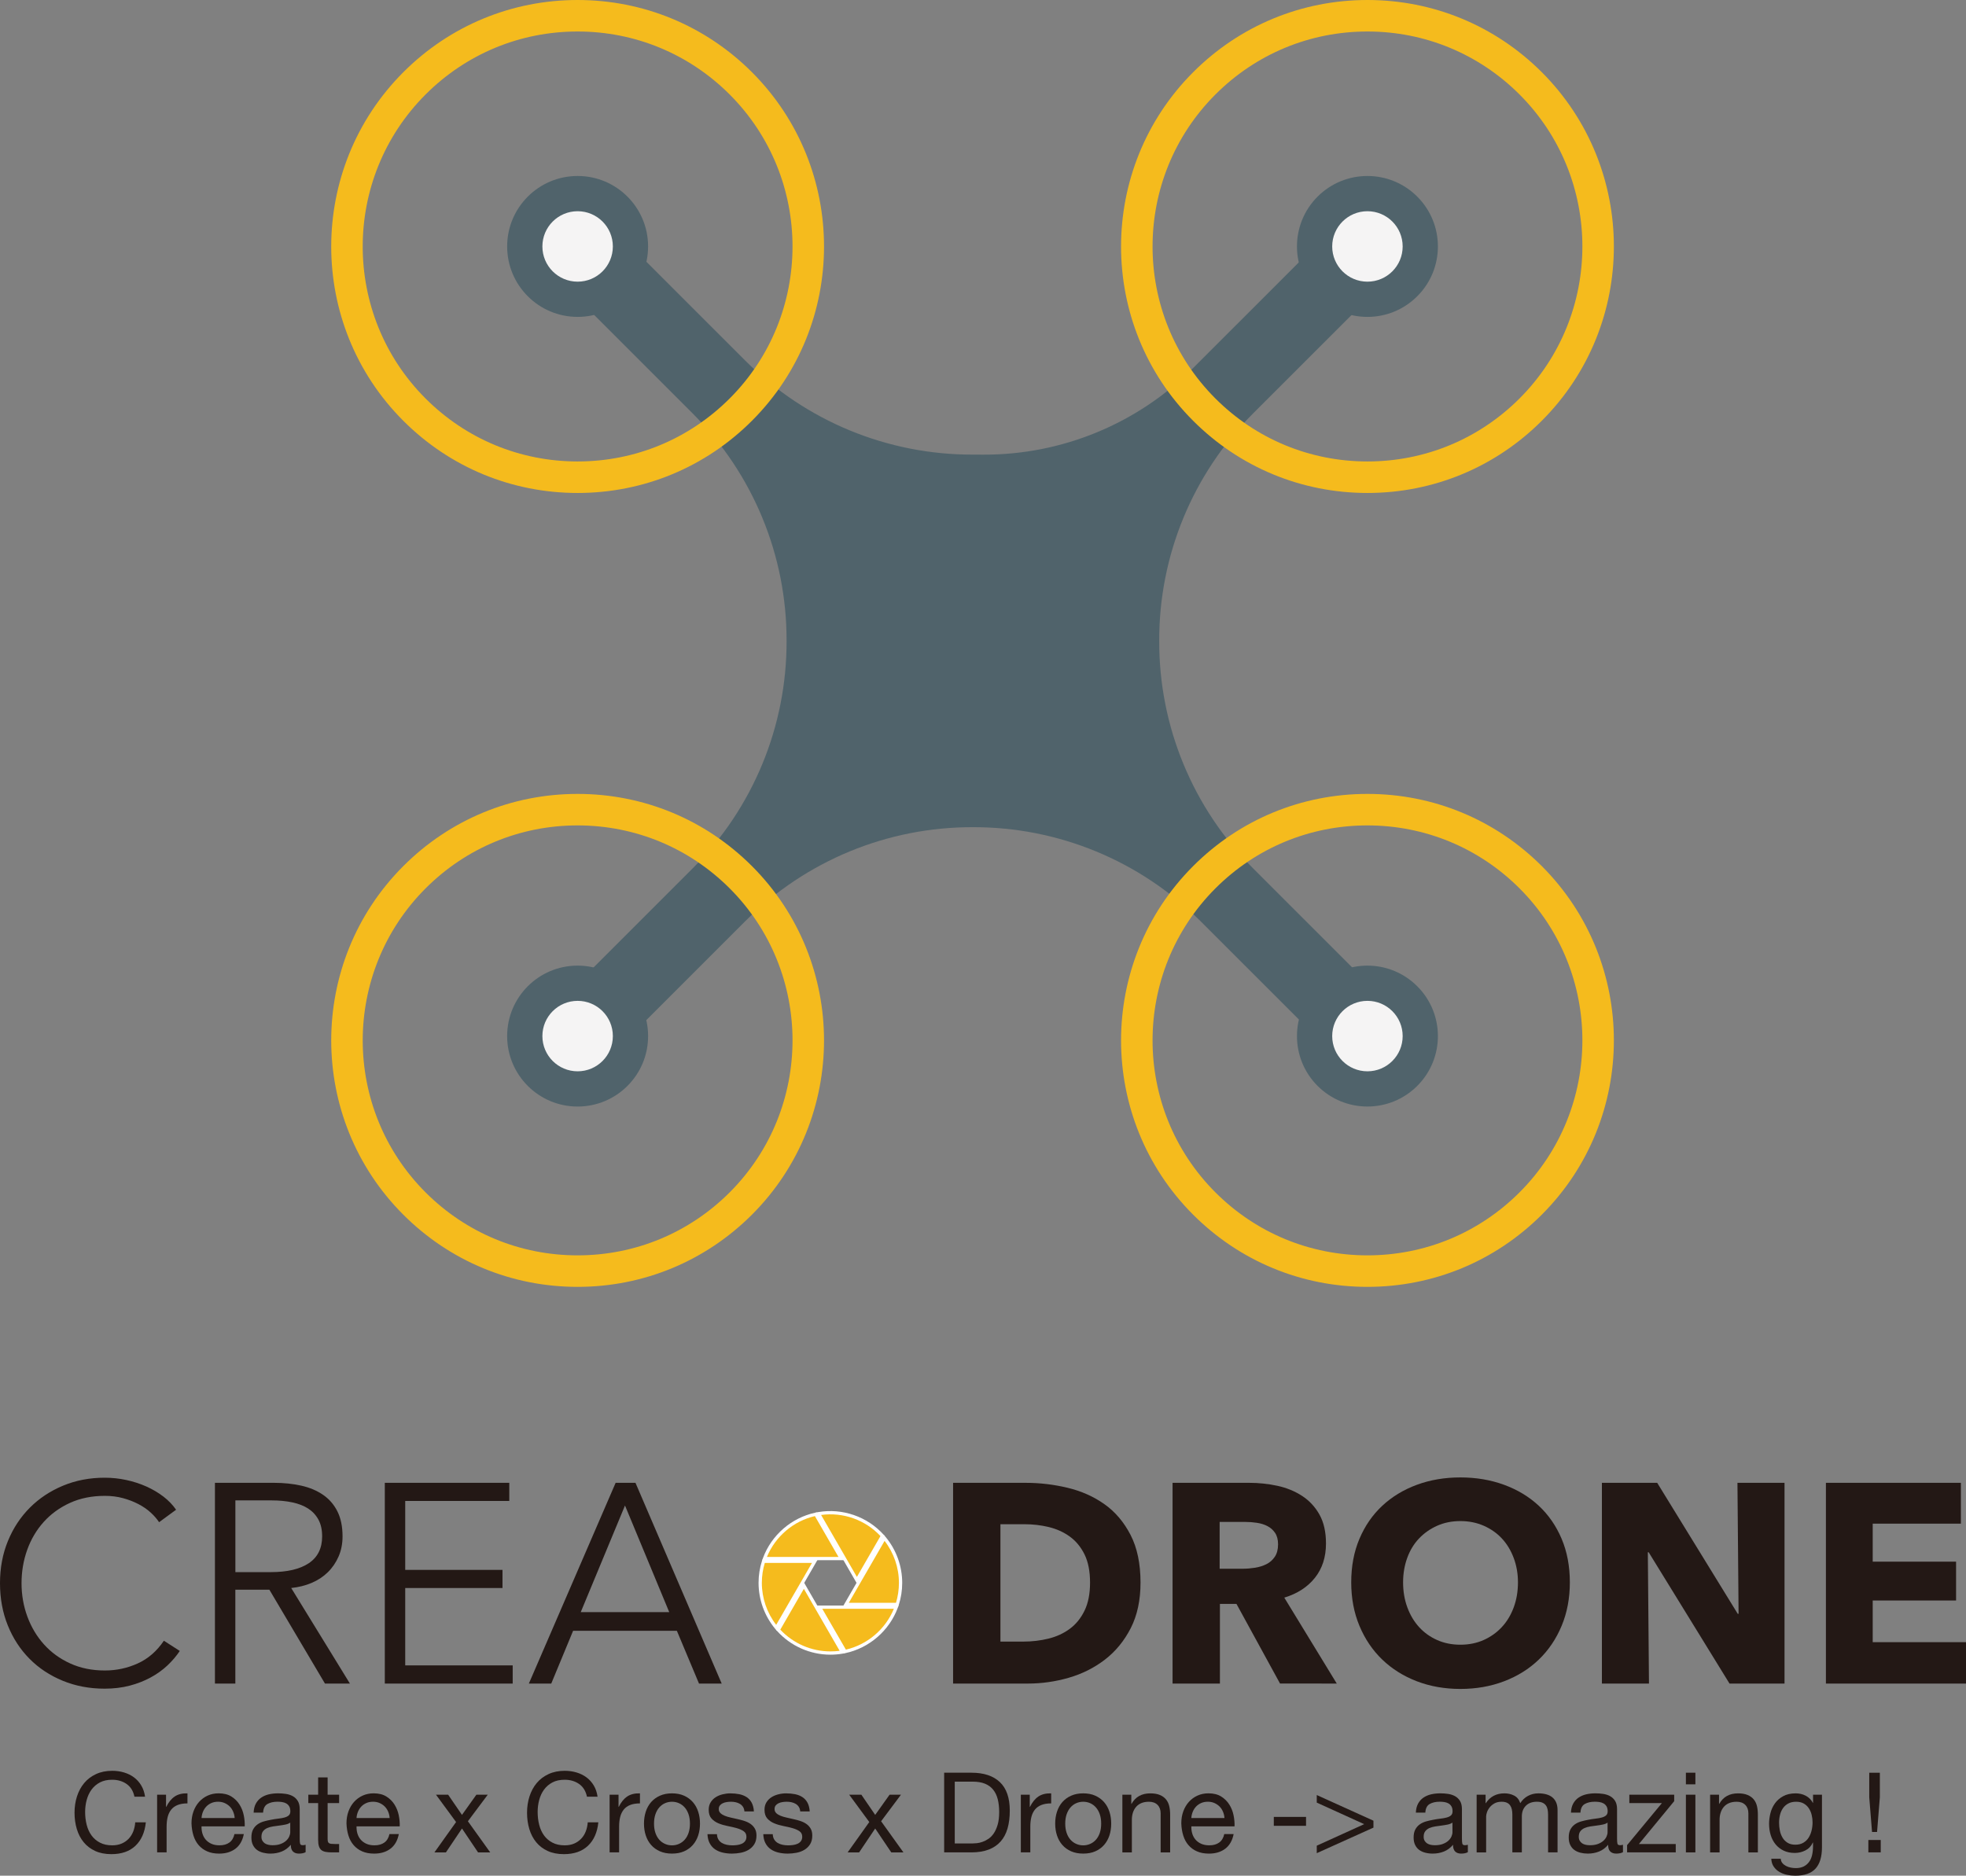 <?xml version="1.0" encoding="utf-8"?>
<!-- Generator: Adobe Illustrator 16.0.0, SVG Export Plug-In . SVG Version: 6.00 Build 0)  -->
<!DOCTYPE svg PUBLIC "-//W3C//DTD SVG 1.1//EN" "http://www.w3.org/Graphics/SVG/1.1/DTD/svg11.dtd">
<svg version="1.1" xmlns="http://www.w3.org/2000/svg" xmlns:xlink="http://www.w3.org/1999/xlink" x="0px" y="0px"
	 width="200.316px" height="191.151px" viewBox="0 0 200.316 191.151" enable-background="new 0 0 200.316 191.151"
	 xml:space="preserve">
<rect x="0" y="0" width="200.316" height="191.151" fill="#808080" stroke="none"/>
<g id="レイヤー_1">
</g>
<g id="contents">
	<g>
		<g>
			<path fill="#50636B" d="M118.113,65.315L118.113,65.315c-0.026-8.689,3.415-17.03,9.557-23.174l14.417-14.415l-5.369-5.37
				l-15.18,15.178c-5.656,5.657-13.334,8.823-21.332,8.799l-1.079-0.004l0,0c-8.687,0.026-17.029-3.413-23.171-9.558L61.539,22.356
				l-5.37,5.37l14.415,14.415c6.145,6.144,9.584,14.484,9.56,23.174l0,0l0,0c0.025,8.688-3.415,17.026-9.56,23.171l-14.415,14.415
				l5.37,5.372l14.417-14.417c6.142-6.145,14.484-9.583,23.171-9.558l0,0l0,0c8.69-0.025,17.029,3.413,23.175,9.558l14.416,14.417
				l5.369-5.372L127.67,88.486C121.528,82.341,118.087,74.003,118.113,65.315L118.113,65.315z"/>
			<g>
				<circle fill="#50636B" cx="58.854" cy="105.586" r="7.181"/>
				<circle fill="#F5F4F4" cx="58.854" cy="105.586" r="3.59"/>
			</g>
			<g>
				<path fill="#50636B" d="M134.249,100.509c2.806-2.805,7.352-2.805,10.155,0c2.806,2.805,2.806,7.35,0,10.154
					c-2.804,2.803-7.35,2.803-10.155,0C131.448,107.859,131.448,103.314,134.249,100.509z"/>
				<circle fill="#F5F4F4" cx="139.328" cy="105.586" r="3.59"/>
			</g>
			<g>
				<circle fill="#50636B" cx="58.854" cy="25.114" r="7.18"/>
				<circle fill="#F5F4F4" cx="58.854" cy="25.115" r="3.59"/>
			</g>
			<g>
				<path fill="#50636B" d="M134.249,30.191c-2.801-2.803-2.801-7.349,0-10.154c2.806-2.803,7.352-2.803,10.155,0
					c2.806,2.805,2.806,7.351,0,10.154C141.601,32.996,137.055,32.996,134.249,30.191z"/>
				<circle fill="#F5F4F4" cx="139.328" cy="25.115" r="3.59"/>
				<g>
					<path fill="#F5BB1D" d="M139.327,50.238c-6.709,0-13.018-2.613-17.76-7.358c-9.79-9.79-9.79-25.724,0.002-35.52
						C126.312,2.614,132.618,0,139.327,0c6.71,0,13.02,2.614,17.769,7.358c9.79,9.797,9.79,25.731-0.002,35.521
						C152.347,47.625,146.037,50.238,139.327,50.238z M139.327,3.21c-5.85,0-11.352,2.28-15.487,6.418
						c-8.54,8.543-8.54,22.442-0.002,30.982c4.138,4.138,9.638,6.417,15.489,6.417c5.853,0,11.355-2.278,15.496-6.418
						c8.541-8.538,8.541-22.437,0.003-30.98C150.685,5.49,145.18,3.21,139.327,3.21z"/>
					<path fill="#F5BB1D" d="M139.327,131.143c-6.709,0-13.018-2.614-17.76-7.358c-9.79-9.789-9.79-25.725,0.002-35.521
						c4.742-4.746,11.049-7.358,17.758-7.358c6.71,0,13.02,2.612,17.769,7.358c9.79,9.796,9.79,25.732-0.002,35.521
						C152.347,128.529,146.037,131.143,139.327,131.143z M139.327,84.116c-5.85,0-11.352,2.278-15.487,6.417
						c-8.54,8.546-8.54,22.443-0.002,30.982c4.138,4.138,9.638,6.417,15.489,6.417c5.853,0,11.355-2.279,15.496-6.417
						c8.541-8.539,8.541-22.439,0.003-30.982C150.685,86.395,145.18,84.116,139.327,84.116z"/>
					<path fill="#F5BB1D" d="M58.851,50.238c-6.71,0-13.018-2.613-17.76-7.358c-9.791-9.79-9.79-25.724,0.002-35.52
						C45.835,2.614,52.142,0,58.851,0c6.709,0,13.019,2.614,17.767,7.358c9.79,9.797,9.79,25.731-0.001,35.521
						C71.869,47.625,65.56,50.238,58.851,50.238z M58.851,3.21C53,3.21,47.499,5.49,43.363,9.628
						c-8.541,8.543-8.542,22.442-0.003,30.982c4.137,4.138,9.638,6.417,15.49,6.417c5.851,0,11.356-2.278,15.495-6.418
						c8.54-8.538,8.54-22.437,0.002-30.98C70.207,5.49,64.703,3.21,58.851,3.21z"/>
					<path fill="#F5BB1D" d="M58.851,131.143c-6.71,0-13.018-2.614-17.76-7.358c-9.79-9.789-9.79-25.725,0.001-35.521
						c4.744-4.746,11.05-7.358,17.759-7.358c6.709,0,13.019,2.612,17.767,7.358c9.79,9.796,9.79,25.732-0.001,35.521
						C71.869,128.529,65.56,131.143,58.851,131.143z M58.851,84.116c-5.851,0-11.352,2.278-15.487,6.417
						c-8.541,8.546-8.541,22.443-0.003,30.982c4.137,4.138,9.638,6.417,15.49,6.417c5.851,0,11.356-2.279,15.495-6.417
						c8.54-8.539,8.54-22.439,0.002-30.982C70.207,86.395,64.703,84.116,58.851,84.116z"/>
				</g>
			</g>
		</g>
		<g>
			<path fill="#231815" d="M12.899,181.804c-0.413-0.287-0.904-0.432-1.473-0.432c-0.485,0-0.9,0.091-1.245,0.273
				c-0.345,0.182-0.629,0.426-0.853,0.732s-0.389,0.658-0.495,1.053c-0.106,0.394-0.159,0.803-0.159,1.227
				c0,0.463,0.053,0.9,0.159,1.314c0.106,0.412,0.271,0.772,0.495,1.08c0.224,0.307,0.51,0.551,0.858,0.732
				c0.349,0.183,0.766,0.273,1.251,0.273c0.356,0,0.672-0.059,0.949-0.176c0.276-0.117,0.516-0.281,0.716-0.489
				s0.358-0.456,0.472-0.745c0.113-0.287,0.182-0.599,0.204-0.932h1.081c-0.106,1.023-0.459,1.818-1.058,2.387
				s-1.417,0.854-2.456,0.854c-0.629,0-1.179-0.108-1.649-0.324c-0.47-0.217-0.86-0.514-1.171-0.893
				c-0.311-0.379-0.544-0.826-0.699-1.342s-0.233-1.068-0.233-1.66c0-0.591,0.083-1.146,0.25-1.666
				c0.167-0.519,0.411-0.972,0.733-1.358c0.322-0.386,0.724-0.691,1.206-0.915c0.481-0.224,1.032-0.336,1.654-0.336
				c0.424,0,0.826,0.057,1.205,0.171s0.716,0.28,1.012,0.501c0.296,0.219,0.542,0.494,0.739,0.824
				c0.197,0.329,0.326,0.71,0.387,1.143h-1.08C13.58,182.525,13.312,182.093,12.899,181.804z"/>
			<path fill="#231815" d="M16.918,182.896v1.239h0.023c0.235-0.478,0.523-0.83,0.864-1.058c0.341-0.227,0.773-0.333,1.296-0.318
				v1.023c-0.387,0-0.716,0.053-0.989,0.159s-0.493,0.262-0.659,0.466c-0.167,0.205-0.289,0.453-0.364,0.745
				s-0.113,0.628-0.113,1.007v2.615h-0.967v-5.879H16.918z"/>
			<path fill="#231815" d="M23.991,188.4c-0.44,0.333-0.993,0.5-1.66,0.5c-0.47,0-0.877-0.076-1.222-0.229
				c-0.345-0.15-0.635-0.363-0.87-0.637c-0.235-0.271-0.411-0.598-0.528-0.977c-0.118-0.379-0.184-0.793-0.199-1.24
				c0-0.447,0.068-0.855,0.205-1.228s0.328-0.694,0.574-0.967s0.538-0.485,0.875-0.637s0.707-0.228,1.108-0.228
				c0.523,0,0.957,0.108,1.302,0.324c0.345,0.217,0.622,0.491,0.83,0.824c0.208,0.334,0.352,0.697,0.432,1.092
				c0.079,0.395,0.111,0.77,0.097,1.125h-4.4c-0.008,0.258,0.022,0.503,0.091,0.734c0.068,0.23,0.178,0.436,0.33,0.613
				c0.152,0.179,0.345,0.32,0.58,0.427s0.512,0.159,0.83,0.159c0.409,0,0.745-0.095,1.006-0.284
				c0.261-0.189,0.434-0.478,0.517-0.864h0.955C24.714,187.57,24.43,188.066,23.991,188.4z M23.757,184.625
				c-0.087-0.205-0.205-0.381-0.352-0.529c-0.148-0.147-0.322-0.265-0.523-0.352c-0.201-0.088-0.422-0.131-0.665-0.131
				c-0.25,0-0.476,0.043-0.677,0.131c-0.201,0.087-0.373,0.206-0.517,0.357c-0.144,0.152-0.258,0.328-0.341,0.529
				c-0.083,0.201-0.132,0.414-0.147,0.643h3.377C23.896,185.044,23.845,184.83,23.757,184.625z"/>
			<path fill="#231815" d="M31.142,188.751c-0.167,0.099-0.398,0.148-0.693,0.148c-0.25,0-0.449-0.07-0.597-0.211
				c-0.147-0.141-0.222-0.369-0.222-0.688c-0.265,0.318-0.574,0.547-0.927,0.688s-0.733,0.211-1.143,0.211
				c-0.266,0-0.517-0.031-0.756-0.092s-0.445-0.154-0.62-0.283c-0.174-0.129-0.312-0.298-0.415-0.507
				c-0.103-0.208-0.154-0.46-0.154-0.756c0-0.333,0.057-0.606,0.171-0.819c0.113-0.211,0.263-0.384,0.449-0.517
				c0.186-0.133,0.397-0.233,0.637-0.302c0.238-0.068,0.483-0.125,0.733-0.17c0.265-0.053,0.518-0.093,0.756-0.119
				c0.239-0.027,0.449-0.064,0.631-0.114c0.182-0.05,0.326-0.121,0.432-0.216s0.159-0.233,0.159-0.415
				c0-0.212-0.04-0.383-0.12-0.512c-0.079-0.129-0.182-0.228-0.307-0.296s-0.266-0.113-0.421-0.137
				c-0.155-0.022-0.309-0.033-0.46-0.033c-0.409,0-0.75,0.078-1.023,0.232c-0.273,0.156-0.421,0.449-0.444,0.881h-0.966
				c0.015-0.363,0.091-0.67,0.228-0.92c0.136-0.25,0.318-0.453,0.546-0.609c0.227-0.154,0.487-0.267,0.778-0.335
				c0.292-0.067,0.604-0.103,0.938-0.103c0.265,0,0.528,0.02,0.79,0.057c0.262,0.039,0.498,0.115,0.711,0.232
				c0.212,0.118,0.382,0.282,0.511,0.494s0.193,0.488,0.193,0.828v3.018c0,0.228,0.013,0.395,0.04,0.5
				c0.027,0.105,0.116,0.158,0.268,0.158c0.083,0,0.182-0.015,0.295-0.045V188.751z M29.573,185.739
				c-0.122,0.091-0.281,0.156-0.478,0.198c-0.197,0.041-0.404,0.075-0.62,0.102c-0.216,0.026-0.434,0.057-0.654,0.09
				c-0.22,0.035-0.417,0.09-0.591,0.164c-0.174,0.076-0.317,0.184-0.426,0.323c-0.11,0.14-0.165,0.33-0.165,0.571
				c0,0.158,0.032,0.292,0.097,0.401s0.148,0.198,0.25,0.267c0.103,0.067,0.222,0.116,0.358,0.146
				c0.136,0.03,0.28,0.045,0.432,0.045c0.318,0,0.591-0.043,0.818-0.13c0.228-0.087,0.413-0.196,0.557-0.328s0.25-0.275,0.318-0.43
				c0.068-0.155,0.103-0.3,0.103-0.436V185.739z"/>
			<path fill="#231815" d="M34.553,182.896v0.854h-1.171v3.648c0,0.114,0.01,0.205,0.028,0.273c0.019,0.068,0.055,0.121,0.108,0.159
				c0.053,0.038,0.127,0.062,0.222,0.074c0.095,0.011,0.218,0.017,0.369,0.017h0.444v0.854h-0.739c-0.25,0-0.464-0.018-0.642-0.052
				c-0.179-0.034-0.322-0.097-0.432-0.188s-0.192-0.22-0.245-0.387c-0.053-0.167-0.08-0.386-0.08-0.659v-3.74h-1v-0.854h1v-1.762
				h0.966v1.762H34.553z"/>
			<path fill="#231815" d="M39.783,188.4c-0.439,0.333-0.993,0.5-1.66,0.5c-0.47,0-0.877-0.076-1.222-0.229
				c-0.345-0.15-0.635-0.363-0.87-0.637c-0.235-0.271-0.412-0.598-0.529-0.977c-0.118-0.379-0.184-0.793-0.199-1.24
				c0-0.447,0.068-0.855,0.205-1.228c0.137-0.372,0.328-0.694,0.574-0.967c0.247-0.272,0.538-0.485,0.876-0.637
				c0.337-0.151,0.707-0.228,1.108-0.228c0.523,0,0.957,0.108,1.302,0.324c0.345,0.217,0.622,0.491,0.83,0.824
				c0.208,0.334,0.353,0.697,0.432,1.092s0.112,0.77,0.097,1.125h-4.4c-0.007,0.258,0.023,0.503,0.091,0.734
				c0.068,0.23,0.178,0.436,0.33,0.613c0.152,0.179,0.345,0.32,0.58,0.427s0.512,0.159,0.83,0.159c0.409,0,0.745-0.095,1.006-0.284
				c0.261-0.189,0.434-0.478,0.517-0.864h0.955C40.507,187.57,40.223,188.066,39.783,188.4z M39.55,184.625
				c-0.087-0.205-0.204-0.381-0.352-0.529c-0.148-0.147-0.322-0.265-0.523-0.352c-0.201-0.088-0.423-0.131-0.666-0.131
				c-0.25,0-0.476,0.043-0.676,0.131c-0.201,0.087-0.374,0.206-0.518,0.357c-0.144,0.152-0.258,0.328-0.341,0.529
				c-0.083,0.201-0.133,0.414-0.148,0.643h3.377C39.688,185.044,39.637,184.83,39.55,184.625z"/>
			<path fill="#231815" d="M44.422,182.896h1.239l1.41,2.059l1.467-2.059h1.16l-2.024,2.706l2.274,3.173h-1.239l-1.637-2.434
				l-1.637,2.434h-1.171l2.206-3.094L44.422,182.896z"/>
			<path fill="#231815" d="M59.004,181.804c-0.413-0.287-0.904-0.432-1.472-0.432c-0.485,0-0.9,0.091-1.245,0.273
				c-0.345,0.182-0.629,0.426-0.853,0.732s-0.388,0.658-0.494,1.053c-0.106,0.394-0.159,0.803-0.159,1.227
				c0,0.463,0.053,0.9,0.159,1.314c0.106,0.412,0.271,0.772,0.494,1.08c0.224,0.307,0.51,0.551,0.858,0.732
				c0.349,0.183,0.766,0.273,1.251,0.273c0.356,0,0.673-0.059,0.949-0.176c0.277-0.117,0.516-0.281,0.716-0.489
				s0.358-0.456,0.472-0.745c0.113-0.287,0.182-0.599,0.205-0.932h1.08c-0.106,1.023-0.458,1.818-1.057,2.387
				c-0.599,0.568-1.418,0.854-2.456,0.854c-0.629,0-1.179-0.108-1.649-0.324c-0.47-0.217-0.86-0.514-1.171-0.893
				c-0.311-0.379-0.544-0.826-0.699-1.342c-0.156-0.516-0.233-1.068-0.233-1.66c0-0.591,0.083-1.146,0.25-1.666
				c0.167-0.519,0.411-0.972,0.733-1.358c0.322-0.386,0.724-0.691,1.205-0.915s1.033-0.336,1.654-0.336
				c0.424,0,0.826,0.057,1.205,0.171s0.716,0.28,1.012,0.501c0.295,0.219,0.542,0.494,0.739,0.824
				c0.197,0.329,0.326,0.71,0.387,1.143h-1.08C59.684,182.525,59.417,182.093,59.004,181.804z"/>
			<path fill="#231815" d="M63.023,182.896v1.239h0.023c0.235-0.478,0.523-0.83,0.864-1.058c0.341-0.227,0.773-0.333,1.296-0.318
				v1.023c-0.387,0-0.716,0.053-0.989,0.159c-0.272,0.106-0.493,0.262-0.659,0.466c-0.167,0.205-0.288,0.453-0.364,0.745
				c-0.076,0.292-0.113,0.628-0.113,1.007v2.615h-0.967v-5.879H63.023z"/>
			<path fill="#231815" d="M65.797,184.63c0.121-0.375,0.303-0.701,0.545-0.979c0.243-0.276,0.542-0.494,0.898-0.653
				s0.766-0.239,1.228-0.239c0.47,0,0.881,0.08,1.234,0.239s0.649,0.377,0.893,0.653c0.242,0.277,0.424,0.604,0.545,0.979
				c0.122,0.375,0.182,0.778,0.182,1.211c0,0.432-0.061,0.834-0.182,1.205c-0.121,0.371-0.303,0.695-0.545,0.972
				c-0.243,0.276-0.54,0.493-0.893,0.648s-0.764,0.233-1.234,0.233c-0.462,0-0.872-0.078-1.228-0.233s-0.656-0.372-0.898-0.648
				c-0.242-0.276-0.424-0.601-0.545-0.972c-0.122-0.371-0.182-0.773-0.182-1.205C65.615,185.409,65.676,185.005,65.797,184.63z
				 M66.781,186.791c0.095,0.276,0.226,0.508,0.392,0.693c0.167,0.186,0.362,0.328,0.586,0.426c0.224,0.1,0.46,0.148,0.71,0.148
				s0.487-0.049,0.71-0.148c0.224-0.098,0.419-0.24,0.586-0.426c0.167-0.186,0.297-0.417,0.392-0.693
				c0.095-0.277,0.142-0.594,0.142-0.949c0-0.356-0.047-0.673-0.142-0.949c-0.095-0.277-0.226-0.51-0.392-0.699
				c-0.167-0.189-0.362-0.334-0.586-0.433s-0.46-0.147-0.71-0.147s-0.487,0.049-0.71,0.147s-0.419,0.243-0.586,0.433
				c-0.167,0.189-0.297,0.422-0.392,0.699c-0.095,0.276-0.142,0.593-0.142,0.949C66.639,186.197,66.686,186.513,66.781,186.791z"/>
			<path fill="#231815" d="M73.199,187.46c0.091,0.148,0.21,0.266,0.358,0.354c0.147,0.087,0.314,0.149,0.5,0.188
				c0.186,0.037,0.377,0.057,0.574,0.057c0.151,0,0.311-0.012,0.478-0.034c0.167-0.022,0.32-0.064,0.46-0.125
				s0.256-0.149,0.347-0.267c0.091-0.118,0.137-0.268,0.137-0.449c0-0.25-0.095-0.439-0.285-0.568s-0.426-0.234-0.71-0.313
				s-0.593-0.151-0.927-0.216s-0.642-0.155-0.926-0.273c-0.284-0.117-0.521-0.281-0.711-0.494c-0.189-0.212-0.284-0.508-0.284-0.887
				c0-0.296,0.066-0.55,0.199-0.762c0.132-0.213,0.303-0.385,0.512-0.518c0.208-0.133,0.443-0.23,0.705-0.295
				c0.262-0.064,0.521-0.098,0.779-0.098c0.333,0,0.641,0.029,0.921,0.086s0.529,0.155,0.745,0.295
				c0.216,0.141,0.388,0.33,0.517,0.568c0.129,0.239,0.205,0.537,0.228,0.893h-0.966c-0.016-0.189-0.064-0.346-0.148-0.471
				s-0.19-0.227-0.318-0.302c-0.129-0.075-0.271-0.131-0.426-0.165c-0.156-0.034-0.313-0.051-0.472-0.051
				c-0.144,0-0.29,0.011-0.438,0.033c-0.148,0.023-0.283,0.062-0.404,0.12c-0.121,0.057-0.22,0.132-0.296,0.228
				c-0.076,0.095-0.113,0.218-0.113,0.369c0,0.167,0.059,0.305,0.176,0.415c0.117,0.11,0.267,0.2,0.449,0.272
				c0.182,0.072,0.387,0.133,0.614,0.182c0.228,0.051,0.455,0.102,0.682,0.154c0.243,0.053,0.479,0.117,0.71,0.193
				c0.231,0.076,0.436,0.176,0.614,0.301c0.178,0.125,0.322,0.283,0.432,0.473s0.165,0.424,0.165,0.705
				c0,0.355-0.074,0.651-0.222,0.887c-0.147,0.234-0.341,0.424-0.58,0.568c-0.239,0.144-0.508,0.244-0.807,0.301
				c-0.3,0.057-0.597,0.086-0.893,0.086c-0.326,0-0.637-0.035-0.933-0.103c-0.296-0.068-0.557-0.181-0.785-0.335
				c-0.227-0.156-0.409-0.361-0.545-0.615c-0.137-0.254-0.212-0.562-0.228-0.926h0.966C73.059,187.133,73.108,187.314,73.199,187.46
				z"/>
			<path fill="#231815" d="M78.884,187.46c0.091,0.148,0.21,0.266,0.358,0.354c0.148,0.087,0.314,0.149,0.5,0.188
				c0.186,0.037,0.377,0.057,0.574,0.057c0.151,0,0.311-0.012,0.478-0.034c0.167-0.022,0.32-0.064,0.46-0.125
				c0.14-0.061,0.256-0.149,0.347-0.267c0.091-0.118,0.137-0.268,0.137-0.449c0-0.25-0.095-0.439-0.284-0.568
				c-0.19-0.129-0.427-0.234-0.711-0.313s-0.593-0.151-0.927-0.216s-0.642-0.155-0.927-0.273c-0.284-0.117-0.521-0.281-0.71-0.494
				c-0.189-0.212-0.284-0.508-0.284-0.887c0-0.296,0.066-0.55,0.199-0.762c0.133-0.213,0.303-0.385,0.512-0.518
				s0.443-0.23,0.705-0.295s0.521-0.098,0.779-0.098c0.333,0,0.641,0.029,0.921,0.086c0.281,0.057,0.529,0.155,0.745,0.295
				c0.216,0.141,0.389,0.33,0.518,0.568c0.129,0.239,0.205,0.537,0.228,0.893h-0.967c-0.015-0.189-0.064-0.346-0.147-0.471
				c-0.083-0.125-0.189-0.227-0.318-0.302s-0.271-0.131-0.427-0.165s-0.312-0.051-0.472-0.051c-0.144,0-0.29,0.011-0.438,0.033
				c-0.148,0.023-0.283,0.062-0.404,0.12c-0.122,0.057-0.22,0.132-0.295,0.228c-0.076,0.095-0.114,0.218-0.114,0.369
				c0,0.167,0.059,0.305,0.176,0.415c0.117,0.11,0.267,0.2,0.449,0.272c0.182,0.072,0.386,0.133,0.614,0.182
				c0.228,0.051,0.455,0.102,0.682,0.154c0.243,0.053,0.479,0.117,0.711,0.193c0.231,0.076,0.436,0.176,0.614,0.301
				s0.322,0.283,0.432,0.473c0.109,0.189,0.165,0.424,0.165,0.705c0,0.355-0.074,0.651-0.222,0.887
				c-0.148,0.234-0.341,0.424-0.58,0.568c-0.239,0.144-0.508,0.244-0.808,0.301c-0.299,0.057-0.597,0.086-0.893,0.086
				c-0.326,0-0.637-0.035-0.932-0.103c-0.295-0.068-0.557-0.181-0.785-0.335c-0.228-0.156-0.409-0.361-0.546-0.615
				c-0.136-0.254-0.212-0.562-0.227-0.926h0.966C78.744,187.133,78.793,187.314,78.884,187.46z"/>
			<path fill="#231815" d="M86.525,182.896h1.239l1.41,2.059l1.466-2.059h1.16l-2.024,2.706l2.274,3.173h-1.239l-1.637-2.434
				l-1.637,2.434h-1.171l2.206-3.094L86.525,182.896z"/>
			<path fill="#231815" d="M98.986,180.656c1.251,0,2.214,0.318,2.888,0.955c0.675,0.637,1.013,1.607,1.013,2.911
				c0,0.683-0.076,1.286-0.228,1.813c-0.152,0.527-0.387,0.971-0.705,1.33c-0.318,0.36-0.724,0.635-1.217,0.824
				c-0.492,0.189-1.076,0.285-1.751,0.285h-2.786v-8.119H98.986z M99.077,187.865c0.121,0,0.273-0.01,0.455-0.028
				s0.375-0.064,0.58-0.137c0.204-0.071,0.407-0.176,0.608-0.312c0.2-0.136,0.381-0.322,0.54-0.558
				c0.159-0.234,0.29-0.528,0.393-0.881c0.102-0.352,0.153-0.779,0.153-1.279c0-0.484-0.048-0.918-0.143-1.301
				s-0.25-0.709-0.466-0.979c-0.217-0.27-0.495-0.474-0.836-0.614c-0.341-0.14-0.762-0.21-1.262-0.21h-1.819v6.299H99.077z"/>
			<path fill="#231815" d="M104.922,182.896v1.239h0.022c0.235-0.478,0.523-0.83,0.864-1.058c0.341-0.227,0.773-0.333,1.296-0.318
				v1.023c-0.387,0-0.716,0.053-0.989,0.159c-0.272,0.106-0.492,0.262-0.659,0.466c-0.167,0.205-0.288,0.453-0.364,0.745
				c-0.075,0.292-0.113,0.628-0.113,1.007v2.615h-0.967v-5.879H104.922z"/>
			<path fill="#231815" d="M107.696,184.63c0.121-0.375,0.303-0.701,0.545-0.979c0.243-0.276,0.542-0.494,0.898-0.653
				s0.766-0.239,1.229-0.239c0.47,0,0.881,0.08,1.233,0.239s0.649,0.377,0.893,0.653c0.242,0.277,0.425,0.604,0.546,0.979
				s0.182,0.778,0.182,1.211c0,0.432-0.061,0.834-0.182,1.205s-0.304,0.695-0.546,0.972c-0.243,0.276-0.54,0.493-0.893,0.648
				s-0.764,0.233-1.233,0.233c-0.463,0-0.872-0.078-1.229-0.233s-0.655-0.372-0.898-0.648c-0.242-0.276-0.424-0.601-0.545-0.972
				c-0.122-0.371-0.183-0.773-0.183-1.205C107.514,185.409,107.574,185.005,107.696,184.63z M108.68,186.791
				c0.095,0.276,0.226,0.508,0.392,0.693c0.167,0.186,0.362,0.328,0.586,0.426c0.224,0.1,0.461,0.148,0.711,0.148
				s0.486-0.049,0.71-0.148c0.224-0.098,0.419-0.24,0.586-0.426s0.298-0.417,0.393-0.693c0.095-0.277,0.142-0.594,0.142-0.949
				c0-0.356-0.047-0.673-0.142-0.949c-0.095-0.277-0.226-0.51-0.393-0.699s-0.362-0.334-0.586-0.433s-0.46-0.147-0.71-0.147
				s-0.487,0.049-0.711,0.147s-0.419,0.243-0.586,0.433c-0.166,0.189-0.297,0.422-0.392,0.699c-0.095,0.276-0.143,0.593-0.143,0.949
				C108.537,186.197,108.585,186.513,108.68,186.791z"/>
			<path fill="#231815" d="M115.269,182.896v0.933h0.022c0.401-0.712,1.038-1.069,1.91-1.069c0.387,0,0.709,0.054,0.967,0.16
				c0.257,0.105,0.466,0.254,0.625,0.443s0.271,0.414,0.335,0.676s0.098,0.552,0.098,0.87v3.866h-0.967v-3.98
				c0-0.363-0.106-0.651-0.318-0.863c-0.213-0.213-0.504-0.318-0.876-0.318c-0.295,0-0.551,0.045-0.768,0.137
				c-0.216,0.09-0.396,0.219-0.54,0.386c-0.144,0.167-0.252,0.362-0.324,0.586c-0.071,0.224-0.107,0.468-0.107,0.733v3.32h-0.967
				v-5.879H115.269z"/>
			<path fill="#231815" d="M124.842,188.4c-0.439,0.333-0.993,0.5-1.66,0.5c-0.47,0-0.877-0.076-1.222-0.229
				c-0.346-0.15-0.636-0.363-0.87-0.637c-0.235-0.271-0.411-0.598-0.528-0.977c-0.118-0.379-0.185-0.793-0.199-1.24
				c0-0.447,0.068-0.855,0.204-1.228c0.137-0.372,0.328-0.694,0.574-0.967c0.247-0.272,0.538-0.485,0.876-0.637
				c0.337-0.151,0.707-0.228,1.108-0.228c0.523,0,0.957,0.108,1.302,0.324c0.345,0.217,0.621,0.491,0.83,0.824
				c0.209,0.334,0.353,0.697,0.432,1.092c0.08,0.395,0.112,0.77,0.098,1.125h-4.4c-0.008,0.258,0.022,0.503,0.091,0.734
				c0.068,0.23,0.178,0.436,0.329,0.613c0.152,0.179,0.346,0.32,0.58,0.427c0.235,0.106,0.512,0.159,0.83,0.159
				c0.409,0,0.745-0.095,1.007-0.284c0.261-0.189,0.434-0.478,0.517-0.864h0.955C125.565,187.57,125.281,188.066,124.842,188.4z
				 M124.608,184.625c-0.087-0.205-0.204-0.381-0.352-0.529c-0.148-0.147-0.322-0.265-0.523-0.352
				c-0.201-0.088-0.423-0.131-0.665-0.131c-0.25,0-0.476,0.043-0.677,0.131c-0.201,0.087-0.373,0.206-0.518,0.357
				c-0.144,0.152-0.258,0.328-0.341,0.529s-0.133,0.414-0.147,0.643h3.377C124.747,185.044,124.696,184.83,124.608,184.625z"/>
			<path fill="#231815" d="M133.073,185.159v0.909h-3.285v-0.909H133.073z"/>
			<path fill="#231815" d="M138.997,185.898l-4.832-2.195v-0.772l5.776,2.615v0.705l-5.776,2.604v-0.762L138.997,185.898z"/>
			<path fill="#231815" d="M149.56,188.751c-0.166,0.099-0.397,0.148-0.693,0.148c-0.25,0-0.449-0.07-0.597-0.211
				s-0.222-0.369-0.222-0.688c-0.266,0.318-0.574,0.547-0.927,0.688s-0.733,0.211-1.143,0.211c-0.266,0-0.518-0.031-0.756-0.092
				c-0.239-0.061-0.445-0.154-0.62-0.283c-0.174-0.129-0.312-0.298-0.415-0.507c-0.103-0.208-0.153-0.46-0.153-0.756
				c0-0.333,0.057-0.606,0.171-0.819c0.113-0.211,0.263-0.384,0.449-0.517c0.186-0.133,0.397-0.233,0.637-0.302
				c0.238-0.068,0.482-0.125,0.733-0.17c0.265-0.053,0.517-0.093,0.756-0.119c0.238-0.027,0.449-0.064,0.631-0.114
				s0.326-0.121,0.432-0.216c0.106-0.095,0.159-0.233,0.159-0.415c0-0.212-0.039-0.383-0.119-0.512
				c-0.079-0.129-0.182-0.228-0.307-0.296s-0.266-0.113-0.421-0.137c-0.155-0.022-0.309-0.033-0.461-0.033
				c-0.409,0-0.75,0.078-1.022,0.232c-0.273,0.156-0.421,0.449-0.444,0.881h-0.966c0.015-0.363,0.091-0.67,0.228-0.92
				s0.318-0.453,0.546-0.609c0.228-0.154,0.486-0.267,0.778-0.335c0.292-0.067,0.604-0.103,0.938-0.103
				c0.265,0,0.528,0.02,0.79,0.057c0.262,0.039,0.498,0.115,0.711,0.232c0.212,0.118,0.382,0.282,0.512,0.494
				c0.128,0.212,0.192,0.488,0.192,0.828v3.018c0,0.228,0.014,0.395,0.04,0.5s0.115,0.158,0.268,0.158
				c0.083,0,0.182-0.015,0.295-0.045V188.751z M147.991,185.739c-0.121,0.091-0.281,0.156-0.478,0.198
				c-0.197,0.041-0.403,0.075-0.62,0.102c-0.216,0.026-0.434,0.057-0.653,0.09c-0.22,0.035-0.417,0.09-0.592,0.164
				c-0.174,0.076-0.316,0.184-0.426,0.323c-0.11,0.14-0.165,0.33-0.165,0.571c0,0.158,0.032,0.292,0.097,0.401
				s0.147,0.198,0.25,0.267c0.103,0.067,0.222,0.116,0.358,0.146s0.28,0.045,0.432,0.045c0.318,0,0.592-0.043,0.818-0.13
				c0.228-0.087,0.414-0.196,0.558-0.328s0.25-0.275,0.318-0.43c0.068-0.155,0.103-0.3,0.103-0.436V185.739z"/>
			<path fill="#231815" d="M151.368,182.896v0.864h0.022c0.439-0.667,1.072-1.001,1.898-1.001c0.364,0,0.694,0.076,0.989,0.228
				c0.296,0.151,0.504,0.409,0.625,0.773c0.197-0.318,0.457-0.564,0.779-0.739c0.322-0.174,0.677-0.262,1.063-0.262
				c0.296,0,0.562,0.033,0.802,0.098c0.238,0.064,0.443,0.164,0.613,0.301c0.171,0.137,0.304,0.312,0.398,0.529
				c0.095,0.215,0.142,0.475,0.142,0.778v4.31h-0.966v-3.855c0-0.182-0.016-0.352-0.046-0.512c-0.03-0.158-0.087-0.297-0.171-0.414
				c-0.083-0.117-0.198-0.211-0.347-0.279c-0.147-0.068-0.339-0.102-0.574-0.102c-0.478,0-0.853,0.137-1.125,0.408
				c-0.273,0.273-0.409,0.637-0.409,1.092v3.662h-0.967v-3.855c0-0.189-0.018-0.363-0.051-0.522
				c-0.034-0.159-0.094-0.298-0.177-0.415s-0.195-0.209-0.335-0.273c-0.141-0.064-0.32-0.096-0.541-0.096
				c-0.28,0-0.521,0.057-0.722,0.17c-0.2,0.113-0.363,0.25-0.489,0.41c-0.125,0.158-0.216,0.323-0.272,0.494
				c-0.057,0.17-0.085,0.312-0.085,0.426v3.662h-0.967v-5.879H151.368z"/>
			<path fill="#231815" d="M165.364,188.751c-0.167,0.099-0.398,0.148-0.693,0.148c-0.25,0-0.449-0.07-0.598-0.211
				c-0.147-0.141-0.221-0.369-0.221-0.688c-0.266,0.318-0.574,0.547-0.927,0.688s-0.733,0.211-1.144,0.211
				c-0.265,0-0.517-0.031-0.756-0.092c-0.238-0.061-0.445-0.154-0.619-0.283c-0.175-0.129-0.312-0.298-0.415-0.507
				c-0.103-0.208-0.153-0.46-0.153-0.756c0-0.333,0.057-0.606,0.17-0.819c0.114-0.211,0.264-0.384,0.449-0.517
				s0.398-0.233,0.637-0.302c0.239-0.068,0.483-0.125,0.733-0.17c0.266-0.053,0.518-0.093,0.756-0.119
				c0.239-0.027,0.449-0.064,0.632-0.114c0.182-0.05,0.325-0.121,0.432-0.216c0.105-0.095,0.159-0.233,0.159-0.415
				c0-0.212-0.04-0.383-0.119-0.512c-0.08-0.129-0.183-0.228-0.308-0.296s-0.266-0.113-0.42-0.137
				c-0.156-0.022-0.31-0.033-0.461-0.033c-0.409,0-0.75,0.078-1.023,0.232c-0.272,0.156-0.421,0.449-0.443,0.881h-0.967
				c0.016-0.363,0.092-0.67,0.228-0.92c0.137-0.25,0.318-0.453,0.546-0.609c0.228-0.154,0.487-0.267,0.779-0.335
				c0.291-0.067,0.604-0.103,0.938-0.103c0.266,0,0.529,0.02,0.79,0.057c0.262,0.039,0.499,0.115,0.711,0.232
				c0.212,0.118,0.383,0.282,0.512,0.494s0.193,0.488,0.193,0.828v3.018c0,0.228,0.013,0.395,0.04,0.5
				c0.026,0.105,0.115,0.158,0.267,0.158c0.084,0,0.183-0.015,0.296-0.045V188.751z M163.795,185.739
				c-0.121,0.091-0.28,0.156-0.478,0.198c-0.197,0.041-0.403,0.075-0.619,0.102c-0.217,0.026-0.435,0.057-0.654,0.09
				c-0.22,0.035-0.417,0.09-0.591,0.164c-0.175,0.076-0.316,0.184-0.427,0.323c-0.109,0.14-0.165,0.33-0.165,0.571
				c0,0.158,0.032,0.292,0.097,0.401s0.148,0.198,0.25,0.267c0.103,0.067,0.223,0.116,0.358,0.146
				c0.137,0.03,0.28,0.045,0.433,0.045c0.318,0,0.591-0.043,0.818-0.13s0.413-0.196,0.557-0.328c0.145-0.132,0.251-0.275,0.318-0.43
				c0.068-0.155,0.103-0.3,0.103-0.436V185.739z"/>
			<path fill="#231815" d="M169.332,183.75h-3.319v-0.854h4.57v0.66l-3.593,4.365h3.752v0.854h-4.957v-0.74L169.332,183.75z"/>
			<path fill="#231815" d="M171.776,181.839v-1.184h0.967v1.184H171.776z M172.743,182.896v5.879h-0.967v-5.879H172.743z"/>
			<path fill="#231815" d="M175.153,182.896v0.933h0.023c0.401-0.712,1.038-1.069,1.91-1.069c0.387,0,0.708,0.054,0.966,0.16
				c0.258,0.105,0.467,0.254,0.626,0.443s0.271,0.414,0.335,0.676s0.097,0.552,0.097,0.87v3.866h-0.967v-3.98
				c0-0.363-0.105-0.651-0.318-0.863c-0.212-0.213-0.504-0.318-0.875-0.318c-0.296,0-0.552,0.045-0.768,0.137
				c-0.216,0.09-0.396,0.219-0.54,0.386s-0.252,0.362-0.324,0.586s-0.108,0.468-0.108,0.733v3.32h-0.966v-5.879H175.153z"/>
			<path fill="#231815" d="M184.978,190.435c-0.439,0.477-1.13,0.716-2.069,0.716c-0.273,0-0.552-0.03-0.836-0.091
				s-0.542-0.16-0.773-0.296s-0.422-0.314-0.574-0.534c-0.151-0.221-0.234-0.489-0.25-0.808h0.967
				c0.007,0.175,0.062,0.322,0.165,0.443c0.102,0.122,0.228,0.22,0.375,0.296s0.309,0.131,0.483,0.165
				c0.174,0.034,0.341,0.051,0.5,0.051c0.318,0,0.587-0.055,0.808-0.165c0.22-0.109,0.401-0.262,0.546-0.455
				c0.144-0.193,0.248-0.426,0.312-0.699c0.064-0.272,0.097-0.572,0.097-0.897v-0.387h-0.023c-0.166,0.364-0.418,0.631-0.756,0.802
				c-0.337,0.17-0.695,0.256-1.074,0.256c-0.439,0-0.822-0.08-1.148-0.239s-0.599-0.373-0.818-0.642
				c-0.221-0.27-0.385-0.584-0.495-0.944c-0.109-0.36-0.165-0.741-0.165-1.143c0-0.349,0.046-0.707,0.137-1.075
				c0.091-0.367,0.242-0.7,0.455-1c0.212-0.299,0.492-0.546,0.841-0.738c0.349-0.193,0.777-0.291,1.285-0.291
				c0.371,0,0.713,0.082,1.023,0.244c0.311,0.164,0.554,0.408,0.728,0.734h0.012v-0.842h0.909v5.378
				C185.637,189.237,185.417,189.957,184.978,190.435z M183.744,187.791c0.224-0.133,0.403-0.307,0.54-0.522
				c0.136-0.216,0.236-0.46,0.301-0.733s0.097-0.546,0.097-0.818c0-0.258-0.03-0.512-0.091-0.762s-0.157-0.477-0.29-0.678
				c-0.133-0.2-0.305-0.361-0.518-0.482c-0.212-0.121-0.47-0.182-0.772-0.182c-0.312,0-0.576,0.059-0.796,0.176
				c-0.221,0.117-0.4,0.275-0.54,0.472c-0.141,0.197-0.243,0.425-0.308,0.683s-0.097,0.527-0.097,0.807
				c0,0.266,0.026,0.531,0.08,0.797c0.053,0.266,0.144,0.506,0.272,0.722s0.3,0.39,0.512,0.522s0.478,0.199,0.796,0.199
				S183.521,187.923,183.744,187.791z"/>
			<path fill="#231815" d="M191.629,187.512v1.263h-1.262v-1.263H191.629z M191.254,186.694h-0.512l-0.284-3.536v-2.502h1.08v2.502
				L191.254,186.694z"/>
		</g>
		<g>
			<g>
				<path fill="#231815" d="M18.318,168.247c-0.347,0.521-0.766,1.012-1.257,1.476c-0.491,0.463-1.06,0.871-1.705,1.223
					s-1.357,0.631-2.138,0.837c-0.78,0.204-1.633,0.308-2.557,0.308c-1.542,0-2.967-0.27-4.276-0.809
					c-1.31-0.539-2.437-1.286-3.38-2.24c-0.944-0.953-1.681-2.084-2.21-3.395C0.265,164.336,0,162.902,0,161.341
					s0.27-2.995,0.809-4.305c0.539-1.311,1.286-2.442,2.239-3.396c0.954-0.954,2.081-1.7,3.381-2.239s2.711-0.809,4.233-0.809
					c0.751,0,1.488,0.078,2.21,0.234c0.722,0.156,1.401,0.377,2.037,0.66c0.635,0.284,1.213,0.625,1.733,1.022
					s0.953,0.847,1.3,1.347l-1.733,1.271c-0.212-0.326-0.496-0.654-0.853-0.982c-0.356-0.326-0.775-0.615-1.257-0.866
					c-0.481-0.25-1.006-0.452-1.574-0.606c-0.568-0.154-1.18-0.231-1.835-0.231c-1.329,0-2.519,0.24-3.568,0.72
					c-1.05,0.48-1.941,1.129-2.673,1.944c-0.732,0.816-1.291,1.762-1.676,2.837s-0.578,2.208-0.578,3.398s0.197,2.322,0.592,3.398
					c0.395,1.075,0.958,2.021,1.69,2.836c0.731,0.816,1.623,1.465,2.672,1.944c1.05,0.48,2.229,0.72,3.54,0.72
					c1.175,0,2.292-0.24,3.352-0.722c1.059-0.481,1.945-1.252,2.658-2.312L18.318,168.247z"/>
				<path fill="#231815" d="M23.981,171.57H21.9v-20.457h6.01c1.001,0,1.931,0.097,2.788,0.289c0.857,0.193,1.599,0.506,2.225,0.939
					c0.626,0.433,1.113,0.996,1.459,1.689s0.52,1.541,0.52,2.543c0,0.751-0.135,1.436-0.405,2.051
					c-0.27,0.617-0.636,1.152-1.098,1.604c-0.462,0.453-1.011,0.814-1.647,1.084s-1.329,0.443-2.081,0.52l5.981,9.738h-2.542
					l-5.663-9.564h-3.467V171.57z M23.981,160.214h3.612c1.676,0,2.966-0.304,3.872-0.91c0.905-0.607,1.358-1.518,1.358-2.73
					c0-0.674-0.125-1.242-0.375-1.705c-0.25-0.462-0.597-0.838-1.04-1.127c-0.443-0.289-0.982-0.5-1.618-0.635
					s-1.339-0.203-2.109-0.203h-3.698V160.214z"/>
				<path fill="#231815" d="M41.288,169.72h10.951v1.85H39.208v-20.457h12.684v1.85H41.288v7.021h9.911v1.849h-9.911V169.72z"/>
				<path fill="#231815" d="M56.168,171.57h-2.282l8.841-20.457h2.022l8.784,20.457h-2.312l-2.254-5.375H58.393L56.168,171.57z
					 M59.173,164.289h9.015l-4.507-10.864L59.173,164.289z"/>
				<path fill="#231815" d="M116.208,161.283c0,1.792-0.332,3.338-0.996,4.639c-0.665,1.299-1.542,2.369-2.63,3.207
					c-1.089,0.838-2.316,1.454-3.684,1.849c-1.368,0.396-2.755,0.593-4.161,0.593H97.11v-20.457h7.397
					c1.444,0,2.869,0.169,4.275,0.506s2.658,0.896,3.757,1.676c1.098,0.779,1.983,1.825,2.658,3.135
					C115.871,157.74,116.208,159.357,116.208,161.283z M111.065,161.283c0-1.155-0.188-2.113-0.563-2.875
					c-0.376-0.76-0.877-1.367-1.503-1.82c-0.626-0.451-1.339-0.774-2.138-0.967c-0.8-0.193-1.623-0.289-2.471-0.289h-2.456v11.961
					h2.341c0.886,0,1.738-0.101,2.557-0.303c0.819-0.202,1.541-0.535,2.167-0.997s1.127-1.078,1.503-1.849
					S111.065,162.419,111.065,161.283z"/>
				<path fill="#231815" d="M130.424,171.57l-4.441-8.119h-1.685v8.119h-4.825v-20.457h7.802c0.982,0,1.94,0.102,2.875,0.303
					c0.934,0.203,1.771,0.545,2.514,1.026c0.741,0.481,1.333,1.117,1.776,1.907c0.443,0.789,0.665,1.771,0.665,2.947
					c0,1.387-0.376,2.553-1.127,3.496s-1.791,1.617-3.121,2.021l5.346,8.756H130.424z M130.222,157.382
					c0-0.48-0.103-0.871-0.306-1.17s-0.465-0.529-0.784-0.693s-0.677-0.274-1.074-0.332c-0.396-0.059-0.779-0.087-1.146-0.087
					h-2.642v4.768h2.352c0.406,0,0.822-0.034,1.249-0.101c0.425-0.068,0.812-0.188,1.16-0.361c0.349-0.174,0.635-0.424,0.856-0.752
					C130.109,158.327,130.222,157.903,130.222,157.382z"/>
				<path fill="#231815" d="M159.952,161.254c0,1.618-0.279,3.097-0.838,4.435c-0.559,1.34-1.334,2.485-2.326,3.439
					c-0.992,0.953-2.172,1.689-3.539,2.21c-1.368,0.521-2.851,0.78-4.449,0.78c-1.6,0-3.077-0.26-4.436-0.78
					c-1.357-0.521-2.533-1.257-3.525-2.21c-0.992-0.954-1.767-2.1-2.325-3.439c-0.56-1.338-0.838-2.816-0.838-4.435
					c0-1.638,0.278-3.116,0.838-4.435c0.559-1.32,1.333-2.441,2.325-3.367c0.992-0.924,2.168-1.637,3.525-2.138
					c1.358-0.501,2.836-0.751,4.436-0.751c1.599,0,3.081,0.25,4.449,0.751c1.367,0.501,2.547,1.214,3.539,2.138
					c0.992,0.926,1.768,2.047,2.326,3.367C159.673,158.138,159.952,159.617,159.952,161.254z M154.665,161.254
					c0-0.886-0.145-1.714-0.434-2.485c-0.289-0.77-0.689-1.43-1.199-1.979c-0.511-0.549-1.127-0.982-1.849-1.301
					c-0.723-0.317-1.518-0.477-2.384-0.477c-0.867,0-1.657,0.159-2.369,0.477c-0.713,0.318-1.33,0.752-1.85,1.301
					c-0.521,0.549-0.92,1.209-1.199,1.979c-0.279,0.771-0.419,1.6-0.419,2.485c0,0.925,0.145,1.776,0.434,2.558
					c0.289,0.779,0.688,1.449,1.199,2.008c0.51,0.559,1.122,0.996,1.835,1.314c0.712,0.318,1.502,0.477,2.369,0.477
					c0.866,0,1.656-0.158,2.369-0.477c0.712-0.318,1.329-0.756,1.849-1.314c0.521-0.559,0.925-1.229,1.214-2.008
					C154.521,163.031,154.665,162.179,154.665,161.254z"/>
				<path fill="#231815" d="M176.22,171.57l-8.235-13.378h-0.087l0.116,13.378h-4.796v-20.457h5.634l8.206,13.349h0.086
					l-0.115-13.349h4.796v20.457H176.22z"/>
				<path fill="#231815" d="M186.043,171.57v-20.457h13.753v4.16h-8.985v3.872h8.494v3.958h-8.494v4.248h9.506v4.219H186.043z"/>
			</g>
			<g>
				<g>
					<path fill="#F5BB1D" d="M85.722,158.833l-2.609-4.52c-2.414,0.513-4.377,2.244-5.216,4.52H85.722z"/>
					<path fill="#FFFFFF" d="M86.012,159h-8.354l0.083-0.225c0.861-2.336,2.907-4.107,5.338-4.623l0.119-0.027L86.012,159z
						 M78.142,158.666h7.291l-2.403-4.162C80.84,155.009,78.994,156.585,78.142,158.666z"/>
				</g>
				<g>
					<path fill="#F5BB1D" d="M87.309,161.037l2.608-4.519c-1.309-1.45-3.202-2.362-5.31-2.362c-0.412,0-0.816,0.037-1.211,0.105
						L87.309,161.037z"/>
					<path fill="#FFFFFF" d="M87.309,161.371l-4.177-7.234l0.236-0.04c2.486-0.425,5.011,0.468,6.673,2.31l0.082,0.09
						L87.309,161.371z M83.663,154.388l3.646,6.314l2.402-4.162C88.178,154.902,85.923,154.081,83.663,154.388z"/>
				</g>
				<g>
					<path fill="#F5BB1D" d="M91.414,163.511c0.225-0.693,0.346-1.435,0.346-2.203c0-1.738-0.621-3.332-1.653-4.572l-3.912,6.775
						H91.414z"/>
					<path fill="#FFFFFF" d="M91.535,163.678h-5.63l4.177-7.233l0.153,0.185c1.09,1.31,1.691,2.972,1.691,4.679
						c0,0.771-0.119,1.529-0.353,2.254L91.535,163.678z M86.483,163.343h4.808c0.2-0.655,0.301-1.34,0.301-2.035
						c0-1.548-0.518-3.058-1.462-4.276L86.483,163.343z"/>
				</g>
				<g>
					<path fill="#F5BB1D" d="M81.907,161.582l-2.608,4.518c1.309,1.449,3.202,2.361,5.309,2.361c0.415,0,0.819-0.035,1.213-0.104
						L81.907,161.582z"/>
					<path fill="#FFFFFF" d="M84.607,168.627c-2.065,0-4.046-0.88-5.433-2.417l-0.082-0.09l2.814-4.873l4.177,7.234l-0.236,0.04
						C85.442,168.592,85.024,168.627,84.607,168.627z M79.505,166.076c1.319,1.41,3.171,2.217,5.102,2.217
						c0.317,0,0.634-0.02,0.945-0.062l-3.646-6.314L79.505,166.076z"/>
				</g>
				<g>
					<path fill="#F5BB1D" d="M83.022,159.106h-5.219c-0.225,0.694-0.346,1.435-0.346,2.202c0,1.738,0.621,3.334,1.652,4.575
						L83.022,159.106z"/>
					<path fill="#FFFFFF" d="M79.134,166.174l-0.153-0.185c-1.09-1.311-1.691-2.975-1.691-4.682c0-0.77,0.119-1.527,0.354-2.253
						l0.038-0.116h5.63L79.134,166.174z M77.926,159.273c-0.2,0.657-0.302,1.342-0.302,2.035c0,1.549,0.518,3.06,1.463,4.279
						l3.646-6.314H77.926z"/>
				</g>
				<g>
					<path fill="#F5BB1D" d="M83.494,163.784l2.609,4.519c2.413-0.512,4.377-2.242,5.216-4.519H83.494z"/>
					<path fill="#FFFFFF" d="M86.02,168.492l-2.814-4.875h8.354l-0.083,0.225c-0.862,2.337-2.907,4.108-5.338,4.625L86.02,168.492z
						 M83.783,163.951l2.404,4.162c2.189-0.506,4.036-2.08,4.888-4.162H83.783z"/>
				</g>
			</g>
		</g>
	</g>
</g>
</svg>
